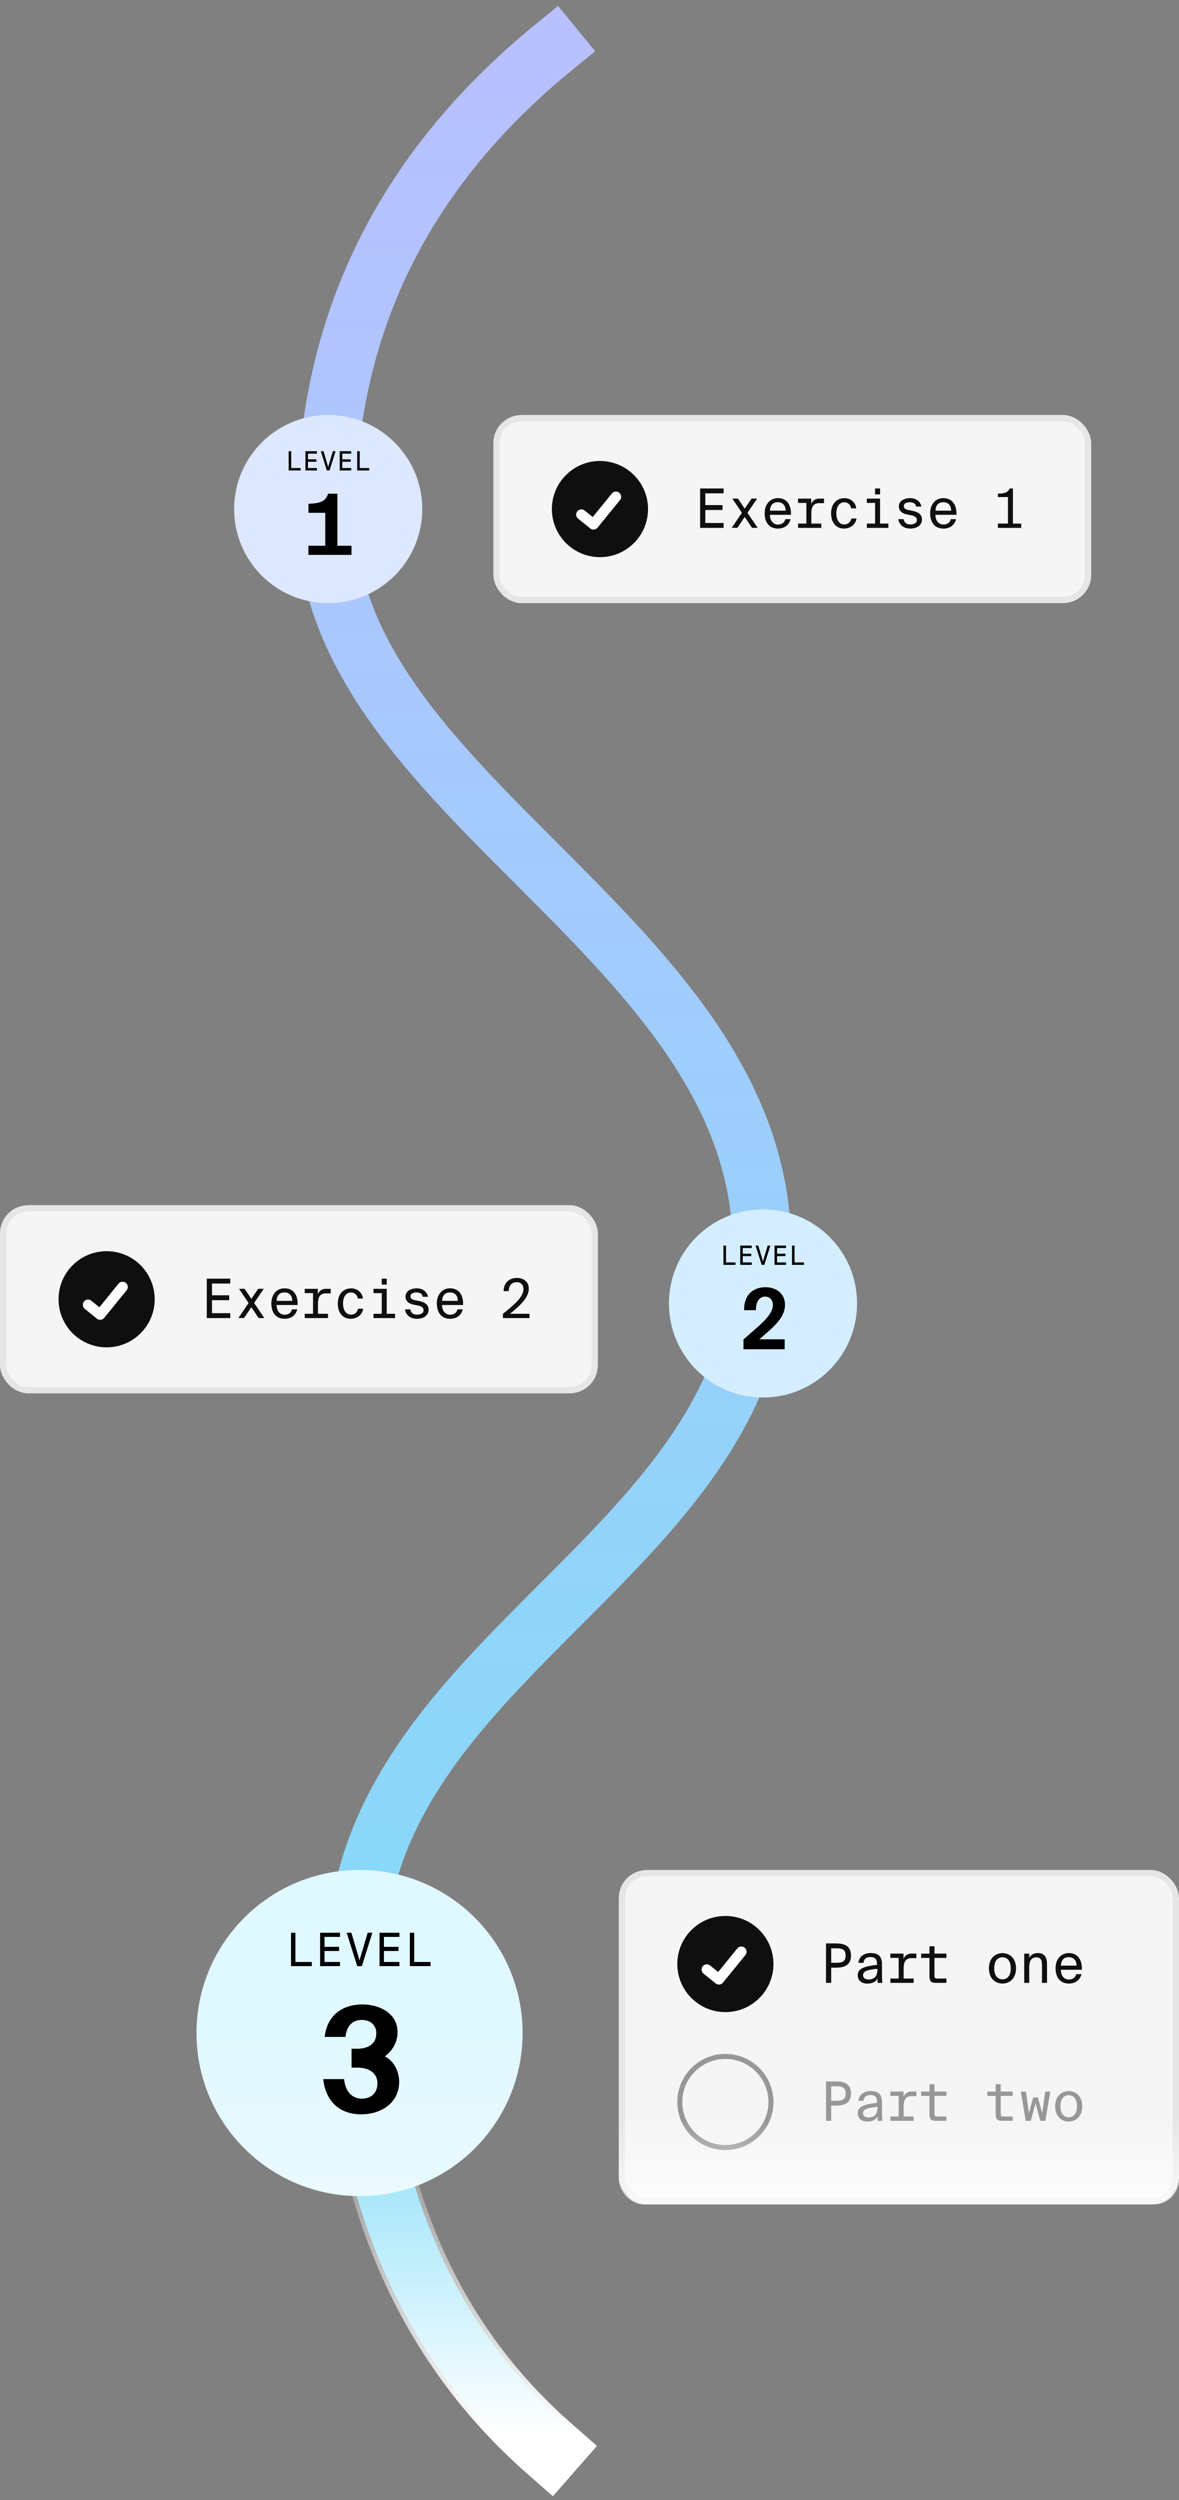 <svg xmlns="http://www.w3.org/2000/svg" width="282" height="598" viewBox="0 0 282 598"><rect x="0" y="0" width="282" height="598" fill="#808080" stroke="none"/><defs><linearGradient id="a" x1="50%" x2="50%" y1="0%" y2="100%"><stop offset="0%" stop-color="#B8C0FF"/><stop offset="100%" stop-color="#7CDFF7"/></linearGradient><linearGradient id="b" x1="83.441%" x2="83.441%" y1="84.933%" y2="99.933%"><stop offset="0%" stop-color="#FFF" stop-opacity="0"/><stop offset="100%" stop-color="#FFF"/></linearGradient><linearGradient id="c" x1="50.436%" x2="50.436%" y1="49.564%" y2="99.564%"><stop offset="0%" stop-color="#FFF" stop-opacity="0"/><stop offset="100%" stop-color="#FFF" stop-opacity=".34"/></linearGradient><linearGradient id="d" x1="50.09%" x2="50.09%" y1="74.638%" y2="99.638%"><stop offset="0%" stop-color="#FFF" stop-opacity="0"/><stop offset="100%" stop-color="#FFF" stop-opacity=".74"/></linearGradient></defs><g fill="none" fill-rule="evenodd" transform="translate(.75 11.26)"><g transform="translate(0 277.75)"><rect width="141.5" height="43.5" fill="#F5F5F5" fill-rule="nonzero" stroke="#E6E6E6" stroke-width="1.5" rx="6"/><g fill="#0F0F0F" fill-rule="nonzero" transform="translate(48.71 16.64)"><polygon points="0 .18 5.62 .18 5.62 1.35 1.24 1.35 1.24 4.16 5.36 4.16 5.36 5.33 1.24 5.33 1.24 8.44 5.62 8.44 5.62 9.61 0 9.61 0 .18"/><polygon points="11.32 6 13.76 9.6 12.41 9.6 10.66 7 8.91 9.6 7.56 9.6 9.99 6.01 7.7 2.6 9.04 2.6 10.66 5.01 12.3 2.6 13.63 2.6 11.33 5.99"/><path d="M15.44 6.14C15.44 3.89 16.77 2.49 18.61 2.49 20.65 2.49 21.82 3.99 21.73 6.48L16.7 6.48C16.7 7.88 17.48 8.81 18.58 8.81 19.62 8.81 20.14 8.32 20.39 7.52L21.63 7.52C21.34 8.85 20.25 9.78 18.61 9.78 16.49 9.78 15.44 8.21 15.44 6.14ZM16.71 5.49 20.45 5.49C20.46 4.35 19.83 3.47 18.6 3.47 17.47 3.47 16.75 4.13 16.7 5.49L16.71 5.49ZM26.57 2.61 26.57 3.86C26.91 3.08 27.58 2.61 28.44 2.61L29.64 2.61 29.64 3.7 28.46 3.7C27.12 3.7 26.6 4.58 26.6 6.12L26.6 8.58 28.99 8.58 28.99 9.61 23.43 9.61 23.43 8.58 25.41 8.58 25.41 3.64 23.42 3.64 23.42 2.61 26.58 2.61 26.57 2.61ZM37.35 4.94 36.14 4.94C35.98 4.08 35.35 3.48 34.49 3.48 33.45 3.48 32.59 4.38 32.59 6.13 32.59 7.88 33.45 8.8 34.49 8.8 35.44 8.8 36.04 8.11 36.19 7.36L37.42 7.36C37.23 8.75 35.98 9.78 34.42 9.78 32.48 9.78 31.33 8.27 31.33 6.14 31.33 4.01 32.54 2.5 34.54 2.5 36.16 2.5 37.24 3.68 37.35 4.94L37.35 4.94ZM43.04 2.61 43.04 8.58 45.03 8.58 45.03 9.61 39.87 9.61 39.87 8.58 41.85 8.58 41.85 3.64 39.87 3.64 39.87 2.61 43.04 2.61 43.04 2.61ZM43.04.18 43.04 1.6 41.84 1.6 41.84.18 43.04.18ZM51.68 4.52C51.52 3.74 50.91 3.48 50.12 3.48 49.42 3.48 48.72 3.75 48.72 4.38 48.72 4.93 49.08 5.17 49.77 5.32L50.55 5.48C51.76 5.71 53.06 6.17 53.06 7.57 53.06 9.05 51.79 9.78 50.27 9.78 48.45 9.78 47.54 8.64 47.41 7.52L48.67 7.52C48.83 8.33 49.32 8.79 50.29 8.79 51.03 8.79 51.85 8.53 51.85 7.71 51.85 7.06 51.27 6.74 50.38 6.58L49.51 6.41C48.41 6.19 47.53 5.64 47.53 4.43 47.53 3.08 49 2.49 50.17 2.49 51.65 2.49 52.67 3.27 52.93 4.52L51.68 4.52 51.68 4.52ZM55.02 6.14C55.02 3.89 56.35 2.49 58.19 2.49 60.23 2.49 61.4 3.99 61.31 6.48L56.28 6.48C56.28 7.88 57.06 8.81 58.17 8.81 59.21 8.81 59.73 8.32 59.98 7.52L61.22 7.52C60.93 8.85 59.84 9.78 58.2 9.78 56.08 9.78 55.03 8.21 55.03 6.14L55.02 6.14ZM56.3 5.49 60.04 5.49C60.05 4.35 59.42 3.47 58.19 3.47 57.06 3.47 56.34 4.13 56.29 5.49L56.3 5.49ZM77.02 2.55C77.02 4.73 74.91 6.66 72.51 8.58L77.19 8.58 77.19 9.61 70.83 9.61 70.83 8.58C73.99 6.12 75.74 4.36 75.74 2.7 75.74 1.73 75.18 1.02 74.12 1.02 73.14 1.02 72.25 1.62 72.22 3.16L71 3.16C70.97 1.37 72.22 0 74.13 0 75.78 0 77.02.94 77.02 2.54L77.02 2.55Z"/></g><g transform="translate(13.25 10.25)"><circle cx="11.5" cy="11.5" r="11.5" fill="#0F0F0F" fill-rule="nonzero"/><polyline stroke="#FFF" stroke-linecap="round" stroke-linejoin="round" stroke-width="2.5" points="7.06 12.82 9.96 15.16 15.32 8.56"/></g></g><g transform="translate(118 88.75)"><rect width="141.5" height="43.5" fill="#F5F5F5" fill-rule="nonzero" stroke="#E6E6E6" stroke-width="1.5" rx="6"/><g fill="#0F0F0F" fill-rule="nonzero" transform="translate(48.71 16.82)"><polygon points="0 0 5.62 0 5.62 1.17 1.24 1.17 1.24 3.98 5.36 3.98 5.36 5.15 1.24 5.15 1.24 8.26 5.62 8.26 5.62 9.43 0 9.43 0 0"/><polygon points="11.32 5.82 13.76 9.42 12.41 9.42 10.66 6.82 8.91 9.42 7.56 9.42 9.99 5.83 7.7 2.42 9.04 2.42 10.66 4.83 12.3 2.42 13.63 2.42 11.33 5.81"/><path d="M15.44 5.96C15.44 3.71 16.77 2.31 18.61 2.31 20.65 2.31 21.82 3.81 21.73 6.3L16.7 6.3C16.7 7.7 17.48 8.63 18.58 8.63 19.62 8.63 20.14 8.14 20.39 7.34L21.62 7.34C21.33 8.67 20.24 9.6 18.6 9.6 16.48 9.6 15.43 8.03 15.43 5.96L15.44 5.96ZM16.71 5.31 20.45 5.31C20.46 4.17 19.83 3.29 18.6 3.29 17.47 3.29 16.75 3.95 16.7 5.31L16.71 5.31ZM26.57 2.43 26.57 3.68C26.91 2.9 27.58 2.43 28.44 2.43L29.64 2.43 29.64 3.52 28.46 3.52C27.12 3.52 26.6 4.4 26.6 5.94L26.6 8.4 28.99 8.4 28.99 9.43 23.43 9.43 23.43 8.4 25.41 8.4 25.41 3.46 23.42 3.46 23.42 2.43 26.58 2.43 26.57 2.43ZM37.34 4.76 36.13 4.76C35.97 3.9 35.34 3.3 34.48 3.3 33.44 3.3 32.58 4.2 32.58 5.95 32.58 7.7 33.44 8.62 34.48 8.62 35.43 8.62 36.03 7.93 36.18 7.18L37.41 7.18C37.22 8.57 35.97 9.6 34.41 9.6 32.47 9.6 31.32 8.09 31.32 5.96 31.32 3.83 32.53 2.32 34.53 2.32 36.15 2.32 37.23 3.5 37.34 4.76L37.34 4.76ZM43.04 2.43 43.04 8.4 45.03 8.4 45.03 9.43 39.87 9.43 39.87 8.4 41.85 8.4 41.85 3.46 39.87 3.46 39.87 2.43 43.04 2.43ZM43.04 0 43.04 1.42 41.84 1.42 41.84 0 43.04 0ZM51.68 4.34C51.52 3.56 50.91 3.3 50.12 3.3 49.42 3.3 48.72 3.57 48.72 4.2 48.72 4.75 49.08 4.99 49.77 5.14L50.55 5.3C51.76 5.53 53.06 5.99 53.06 7.39 53.06 8.87 51.79 9.6 50.27 9.6 48.45 9.6 47.54 8.46 47.41 7.34L48.67 7.34C48.83 8.15 49.32 8.61 50.29 8.61 51.03 8.61 51.85 8.35 51.85 7.53 51.85 6.88 51.27 6.56 50.38 6.4L49.51 6.23C48.4 6.01 47.53 5.46 47.53 4.25 47.53 2.9 49 2.31 50.17 2.31 51.65 2.31 52.67 3.09 52.93 4.34L51.68 4.34 51.68 4.34ZM55.02 5.96C55.02 3.71 56.35 2.31 58.19 2.31 60.23 2.31 61.4 3.81 61.31 6.3L56.28 6.3C56.28 7.7 57.06 8.63 58.16 8.63 59.2 8.63 59.72 8.14 59.97 7.34L61.21 7.34C60.92 8.67 59.83 9.6 58.19 9.6 56.07 9.6 55.02 8.03 55.02 5.96L55.02 5.96ZM56.3 5.31 60.04 5.31C60.05 4.17 59.42 3.29 58.19 3.29 57.06 3.29 56.34 3.95 56.29 5.31L56.3 5.31ZM74.82 0 74.82 8.4 76.8 8.4 76.8 9.43 71.22 9.43 71.22 8.4 73.63 8.4 73.63 2.06 71.22 2.06 71.22 1.24C72.79 1.2 73.56 1.03 74.04 0L74.82 0 74.82 0Z"/></g><g transform="translate(13.25 10.25)"><circle cx="11.5" cy="11.5" r="11.5" fill="#0F0F0F" fill-rule="nonzero"/><polyline stroke="#FFF" stroke-linecap="round" stroke-linejoin="round" stroke-width="2.5" points="7.06 12.82 9.96 15.16 15.32 8.56"/></g></g><path stroke="url(#a)" stroke-linecap="square" stroke-width="14" d="M131.75,0 C95.42,29.67 77.25,67 77.25,112 C77.25,179.5 181.5,213 181.5,287.25 C181.5,361.5 84.25,384.25 84.25,459 C84.25,508.83 99.75,547.33 130.75,574.5"/><path stroke="url(#b)" stroke-linecap="square" stroke-width="16" d="M131.75,0 C95.42,29.67 77.25,67 77.25,112 C77.25,179.5 181.5,213 181.5,287.25 C181.5,361.5 84.25,384.25 84.25,459 C84.25,508.83 99.75,547.33 130.75,574.5"/><g fill-rule="nonzero" transform="translate(55.25 88)"><circle cx="22.5" cy="22.5" r="22.5" fill="#DDE8FF"/><g fill="#000" transform="translate(13.04 8.66)"><polygon points=".61 0 0 0 0 4.61 2.87 4.61 2.87 4.03 .61 4.03"/><polygon points="4.02 4.61 6.76 4.61 6.76 4.03 4.62 4.03 4.62 2.52 6.64 2.52 6.64 1.95 4.62 1.95 4.62 .58 6.76 .58 6.76 0 4.02 0"/><polygon points="9.14 4.61 9.78 4.61 11.22 0 10.58 0 9.45 3.8 8.34 0 7.69 0"/><polygon points="12.22 4.61 14.96 4.61 14.96 4.03 12.82 4.03 12.82 2.52 14.84 2.52 14.84 1.95 12.82 1.95 12.82 .58 14.96 .58 14.96 0 12.22 0"/><polygon points="17 0 16.4 0 16.4 4.61 19.26 4.61 19.26 4.03 17 4.03"/></g><path fill="#000" d="M17.77,31.28 L17.77,33.46 L28.07,33.46 L28.07,31.28 L24.7,31.28 L24.7,18.82 L22.48,18.82 C21.93,20.42 21.01,21.16 17.78,21.22 L17.78,23.4 L21.8,23.4 L21.8,31.27 L17.78,31.27 L17.77,31.28 Z"/></g><g fill-rule="nonzero" transform="translate(159.25 278)"><circle cx="22.5" cy="22.5" r="22.5" fill="#D4EEFF"/><g fill="#000" transform="translate(13.04 8.66)"><polygon points=".61 0 0 0 0 4.61 2.87 4.61 2.87 4.03 .61 4.03"/><polygon points="4.02 4.61 6.76 4.61 6.76 4.03 4.62 4.03 4.62 2.52 6.64 2.52 6.64 1.95 4.62 1.95 4.62 .58 6.76 .58 6.76 0 4.02 0"/><polygon points="9.14 4.61 9.78 4.61 11.22 0 10.58 0 9.45 3.8 8.34 0 7.69 0"/><polygon points="12.22 4.61 14.96 4.61 14.96 4.03 12.82 4.03 12.82 2.52 14.84 2.52 14.84 1.95 12.82 1.95 12.82 .58 14.96 .58 14.96 0 12.22 0"/><polygon points="17 0 16.4 0 16.4 4.61 19.26 4.61 19.26 4.03 17 4.03"/></g><path fill="#000" d="M23.06,18.62 C20.13,18.62 17.89,20.48 17.99,24.11 L20.82,24.11 C20.76,21.95 21.73,20.86 23.02,20.86 C23.89,20.86 24.86,21.45 24.86,22.88 C24.86,24.62 23.2,26.43 20.88,28.43 L17.83,31.1 L17.83,33.46 L27.68,33.46 L27.68,31.08 L21.62,31.08 L23.22,29.69 C25.95,27.35 27.76,25.31 27.76,22.82 C27.76,20.15 25.72,18.62 23.06,18.62 L23.06,18.62 Z"/></g><g fill-rule="nonzero" transform="translate(46.25 436)"><circle cx="39" cy="39" r="39" fill="#E0F8FF"/><circle cx="39" cy="39" r="39" fill="url(#c)"/><g fill="#000" transform="translate(22.61 15.02)"><polygon points="1.05 0 0 0 0 7.98 4.96 7.98 4.96 6.99 1.05 6.99"/><polygon points="6.96 7.98 11.72 7.98 11.72 6.99 8.01 6.99 8.01 4.36 11.5 4.36 11.5 3.37 8.01 3.37 8.01 .99 11.72 .99 11.72 0 6.96 0"/><polygon points="15.83 7.98 16.94 7.98 19.45 0 18.33 0 16.38 6.58 14.44 0 13.32 0"/><polygon points="21.17 7.98 25.93 7.98 25.93 6.99 22.22 6.99 22.22 4.36 25.71 4.36 25.71 3.37 22.22 3.37 22.22 .99 25.93 .99 25.93 0 21.17 0"/><polygon points="29.47 0 28.42 0 28.42 7.98 33.38 7.98 33.38 6.99 29.47 6.99"/></g><path fill="#000" d="M35.32,50.02 L30.31,50.02 C30.91,55.48 34.34,58.45 39.41,58.45 C44,58.45 48.48,55.86 48.48,50.61 C48.48,48.3 47.22,45.57 45.01,44.59 C46.55,43.57 48.09,41.44 48.09,38.81 C48.09,34.19 43.64,32.16 39.72,32.16 C34.75,32.16 31.22,34.89 30.66,39.93 L35.63,39.93 C35.91,37.31 37.31,35.87 39.51,35.87 C41.71,35.87 43.01,37.23 43.01,39.02 C43.01,41.51 41.23,42.76 38.39,42.76 L37.09,42.76 L37.09,47.28 L38.56,47.28 C41.36,47.28 43.28,48.68 43.28,51.02 C43.28,53.36 41.77,54.7 39.5,54.7 C37.23,54.7 35.58,52.98 35.3,50.01 L35.32,50.02 Z"/></g><rect width="132.5" height="78.5" x="148" y="436.75" fill="#F5F5F5" fill-rule="nonzero" stroke="#E6E6E6" stroke-width="1.5" rx="6"/><path fill="#0F0F0F" fill-rule="nonzero" d="M2.32 0C4.39 0 5.97.56 5.97 2.9 5.97 5.24 4.38 5.8 2.32 5.8L1.24 5.8 1.24 9.43 2.84217094e-14 9.43 2.84217094e-14 0 2.31 0 2.32 0ZM1.24 1.17 1.24 4.63 2.47 4.63C3.73 4.63 4.69 4.43 4.69 2.9 4.69 1.37 3.73 1.17 2.47 1.17L1.24 1.17 1.24 1.17ZM7.57 7.61C7.57 5.95 9.34 5.44 12.2 5.13L12.2 4.83C12.2 3.62 11.54 3.26 10.63 3.26 9.55 3.26 9.04 3.79 8.97 4.65L7.75 4.65C7.87 3.14 9.19 2.3 10.65 2.3 12.59 2.3 13.42 3.16 13.39 5.1L13.39 6.8C13.36 7.97 13.43 8.97 13.47 9.44L12.33 9.44 12.33 8.41C11.89 9.14 11.16 9.61 9.86 9.61 8.56 9.61 7.58 8.88 7.58 7.62L7.57 7.61ZM12.29 6.07C10.16 6.28 8.86 6.58 8.86 7.58 8.86 8.24 9.34 8.63 10.19 8.63 11.26 8.63 12.3 8.12 12.3 6.26L12.3 6.06 12.29 6.07ZM18.54 2.43 18.54 3.68C18.88 2.9 19.55 2.43 20.41 2.43L21.61 2.43 21.61 3.52 20.43 3.52C19.09 3.52 18.57 4.4 18.57 5.94L18.57 8.4 20.96 8.4 20.96 9.43 15.4 9.43 15.4 8.4 17.38 8.4 17.38 3.46 15.39 3.46 15.39 2.43 18.55 2.43 18.54 2.43ZM24.74.68 25.94.68 25.94 2.43 28.8 2.43 28.8 3.46 25.94 3.46 25.94 7.5C25.94 8.21 25.98 8.4 26.64 8.4L28.8 8.4 28.8 9.43 26.38 9.43C25.11 9.43 24.74 9.13 24.74 7.68L24.74 3.47 22.75 3.47 22.75 2.44 24.74 2.44 24.74.69 24.74.68ZM42.21 2.32C43.81 2.32 45.45 3.43 45.45 5.96 45.45 8.49 43.81 9.6 42.21 9.6 40.61 9.6 38.97 8.5 38.97 5.96 38.97 3.42 40.61 2.32 42.21 2.32ZM42.21 8.59C43.28 8.59 44.19 7.81 44.19 5.95 44.19 4.09 43.28 3.31 42.21 3.31 41.14 3.31 40.23 4.09 40.23 5.95 40.23 7.81 41.14 8.59 42.21 8.59ZM48.61 3.42C48.96 2.82 49.56 2.31 50.66 2.31 52.35 2.31 52.86 3.43 52.86 4.98L52.86 9.43 51.66 9.43 51.66 5.4C51.66 4.27 51.57 3.33 50.27 3.33 49.19 3.33 48.61 4.14 48.61 5.63L48.61 9.43 47.41 9.43 47.41 2.44 48.61 2.44 48.61 3.43 48.61 3.42ZM54.91 5.96C54.91 3.71 56.24 2.31 58.08 2.31 60.12 2.31 61.29 3.81 61.2 6.3L56.17 6.3C56.17 7.7 56.95 8.63 58.05 8.63 59.09 8.63 59.61 8.14 59.86 7.34L61.1 7.34C60.81 8.67 59.72 9.6 58.08 9.6 55.96 9.6 54.91 8.03 54.91 5.96L54.91 5.96ZM56.19 5.31 59.93 5.31C59.94 4.17 59.31 3.29 58.08 3.29 56.95 3.29 56.23 3.95 56.18 5.31L56.19 5.31Z" transform="translate(196.82 453.57)"/><g transform="translate(161.25 447)"><circle cx="11.5" cy="11.5" r="11.5" fill="#0F0F0F" fill-rule="nonzero"/><polyline stroke="#FFF" stroke-linecap="round" stroke-linejoin="round" stroke-width="2.5" points="7.06 12.82 9.96 15.16 15.32 8.56"/></g><g opacity=".58" transform="translate(161.85 480.6)"><g fill="#535353" fill-rule="nonzero" transform="translate(34.97 5.97)"><path d="M2.32 0C4.39 0 5.97.56 5.97 2.9 5.97 5.24 4.38 5.8 2.32 5.8L1.24 5.8 1.24 9.43 2.84217094e-14 9.43 2.84217094e-14 0 2.31 0 2.32 0ZM1.24 1.17 1.24 4.63 2.47 4.63C3.73 4.63 4.69 4.43 4.69 2.9 4.69 1.37 3.73 1.17 2.47 1.17L1.24 1.17 1.24 1.17ZM7.57 7.61C7.57 5.95 9.34 5.44 12.2 5.13L12.2 4.83C12.2 3.62 11.54 3.26 10.63 3.26 9.55 3.26 9.04 3.79 8.97 4.65L7.75 4.65C7.87 3.14 9.19 2.3 10.65 2.3 12.59 2.3 13.42 3.16 13.39 5.1L13.39 6.8C13.36 7.97 13.43 8.97 13.47 9.44L12.33 9.44 12.33 8.41C11.89 9.14 11.16 9.61 9.86 9.61 8.56 9.61 7.58 8.88 7.58 7.62L7.57 7.61ZM12.29 6.07C10.16 6.28 8.86 6.58 8.86 7.58 8.86 8.24 9.34 8.63 10.19 8.63 11.26 8.63 12.3 8.12 12.3 6.26L12.3 6.06 12.29 6.07ZM18.54 2.43 18.54 3.68C18.88 2.9 19.55 2.43 20.41 2.43L21.61 2.43 21.61 3.52 20.43 3.52C19.09 3.52 18.57 4.4 18.57 5.94L18.57 8.4 20.96 8.4 20.96 9.43 15.4 9.43 15.4 8.4 17.38 8.4 17.38 3.46 15.39 3.46 15.39 2.43 18.55 2.43 18.54 2.43ZM24.74.68 25.94.68 25.94 2.43 28.8 2.43 28.8 3.46 25.94 3.46 25.94 7.5C25.94 8.21 25.98 8.4 26.64 8.4L28.8 8.4 28.8 9.43 26.38 9.43C25.11 9.43 24.74 9.13 24.74 7.68L24.74 3.47 22.75 3.47 22.75 2.44 24.74 2.44 24.74.69 24.74.68ZM40.58.68 41.78.68 41.78 2.43 44.64 2.43 44.64 3.46 41.78 3.46 41.78 7.5C41.78 8.21 41.82 8.4 42.48 8.4L44.64 8.4 44.64 9.43 42.22 9.43C40.95 9.43 40.58 9.13 40.58 7.68L40.58 3.47 38.59 3.47 38.59 2.44 40.58 2.44 40.58.69 40.58.68Z"/><polygon points="50.68 3.84 51.72 7.61 52.43 2.44 53.64 2.44 52.47 9.43 51.26 9.43 50.12 5.2 48.98 9.43 47.77 9.43 46.6 2.44 47.82 2.44 48.52 7.61 49.56 3.84 50.68 3.84"/><path d="M58.05,2.32 C59.65,2.32 61.29,3.43 61.29,5.96 C61.29,8.49 59.65,9.6 58.05,9.6 C56.45,9.6 54.81,8.5 54.81,5.96 C54.81,3.42 56.45,2.32 58.05,2.32 Z M58.05,8.59 C59.12,8.59 60.03,7.81 60.03,5.95 C60.03,4.09 59.12,3.31 58.05,3.31 C56.98,3.31 56.07,4.09 56.07,5.95 C56.07,7.81 56.98,8.59 58.05,8.59 L58.05,8.59 Z"/></g><circle cx="10.9" cy="10.9" r="10.9" stroke="#535353" stroke-width="1.2"/></g><rect width="134" height="80" x="147.25" y="436" fill="url(#d)" fill-rule="nonzero" rx="6"/></g></svg>